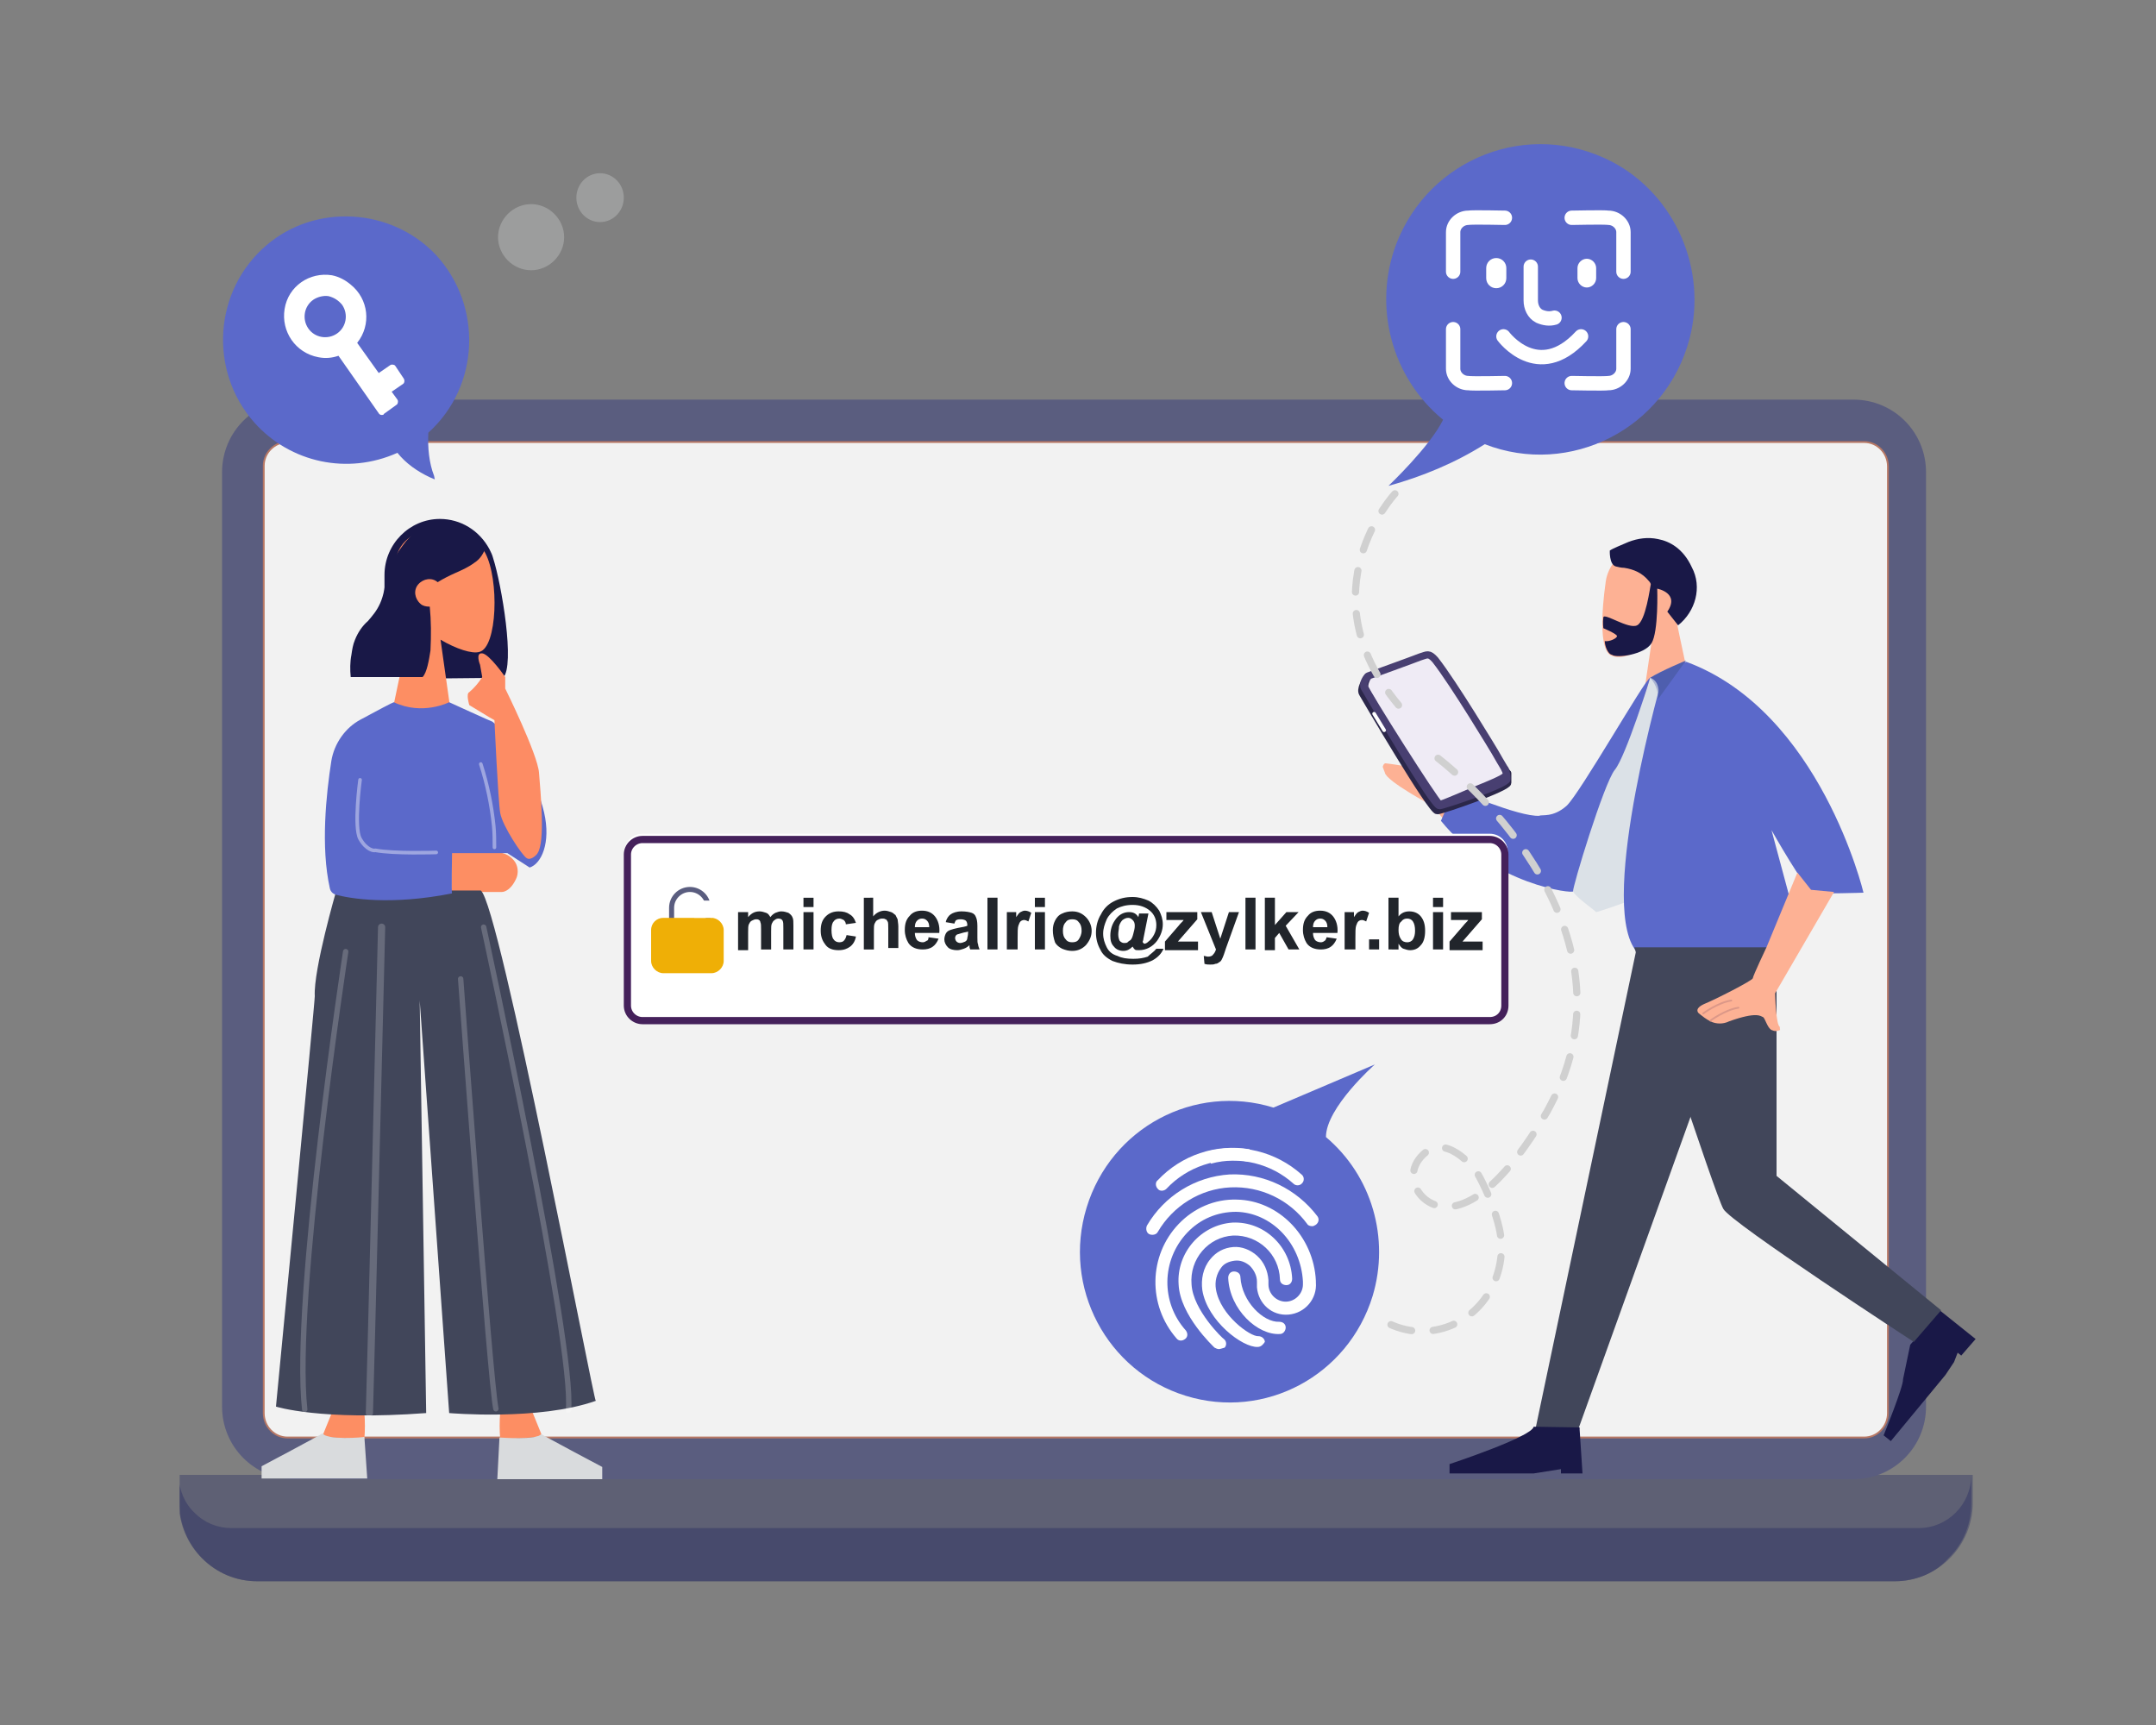 <?xml version="1.0" encoding="utf-8"?>
<!-- Generator: Adobe Illustrator 27.5.0, SVG Export Plug-In . SVG Version: 6.00 Build 0)  -->
<svg version="1.1" id="Layer_1" xmlns="http://www.w3.org/2000/svg" xmlns:xlink="http://www.w3.org/1999/xlink" x="0px" y="0px"
	 viewBox="0 0 300 240" style="enable-background:new 0 0 300 240;" xml:space="preserve">
<rect x="0" y="0" width="300" height="240" fill="#808080" stroke="none"/>
<style type="text/css">
	.st0{opacity:0;fill:#F2F2F2;}
	.st1{clip-path:url(#SVGID_00000057141517871899580780000012075480013839938952_);}
	.st2{opacity:0.5;fill:#3D4069;enable-background:new    ;}
	.st3{opacity:0.69;fill:#3D4069;enable-background:new    ;}
	.st4{fill:#5A5D7F;}
	.st5{fill:#F2F2F2;stroke:#B77865;stroke-width:0.25;stroke-miterlimit:10;}
	.st6{fill:#191847;}
	.st7{fill:#FDB194;}
	.st8{fill:#DBE1E7;}
	.st9{fill:#5B69CA;}
	.st10{fill:#41465A;}
	.st11{fill:#EFEBF5;stroke:#483F71;}
	.st12{fill:none;stroke:#2B274A;stroke-linecap:round;stroke-linejoin:round;}
	.st13{fill:none;stroke:#483F71;stroke-linecap:round;stroke-linejoin:round;}
	.st14{fill:#F1F6F9;}
	.st15{fill:none;stroke:#FFFFFF;stroke-width:0.5;stroke-linecap:round;}
	.st16{fill:#FD8E63;}
	.st17{fill:#D9DBDD;}
	.st18{fill:#FD8C64;}
	
		.st19{opacity:0.41;fill:none;stroke:#FFFFFF;stroke-width:0.5;stroke-linecap:round;stroke-linejoin:round;enable-background:new    ;}
	.st20{opacity:0.2;fill:none;stroke:#FFFFFF;stroke-width:0.75;stroke-linecap:round;enable-background:new    ;}
	.st21{opacity:0.2;fill:none;stroke:#FFFFFF;stroke-linecap:round;enable-background:new    ;}
	.st22{fill:#FFFFFF;}
	.st23{fill:none;stroke:#45215B;}
	.st24{fill:#21252B;}
	.st25{fill:#EFAF06;}
	.st26{fill:none;stroke:#FFFFFF;stroke-width:2;stroke-linecap:round;stroke-linejoin:round;}
	.st27{fill:none;stroke:#FFFFFF;stroke-width:2;stroke-linecap:round;}
	.st28{fill:none;stroke:#FFFFFF;}
	.st29{opacity:0.32;fill:#D9DBDD;enable-background:new    ;}
	.st30{fill:none;stroke:#DC9888;stroke-width:0.25;stroke-linecap:round;stroke-miterlimit:10;}
	.st31{fill:#4E5EAE;}
	.st32{opacity:0.35;fill:#4E5EAE;enable-background:new    ;}
	.st33{fill:none;stroke:#D0D0D0;stroke-linecap:round;stroke-miterlimit:10;stroke-dasharray:3,3;}
	.st34{fill:none;}
</style>
<g>
	<rect y="0" class="st0" width="300" height="240"/>
	<g>
		<defs>
			<rect id="SVGID_1_" x="25" y="20" width="250" height="200"/>
		</defs>
		<clipPath id="SVGID_00000047751640099126163790000010858951429238972061_">
			<use xlink:href="#SVGID_1_"  style="overflow:visible;"/>
		</clipPath>
		<g style="clip-path:url(#SVGID_00000047751640099126163790000010858951429238972061_);">
			<path class="st2" d="M25,205.2h249.5v3.9c0,6-4.9,10.9-10.8,10.9H35.8c-6,0-10.8-4.9-10.8-10.9V205.2L25,205.2z"/>
			<path class="st3" d="M263.6,220H35.8c-2.9,0-5.6-1.1-7.7-3.2c-2-2-3.2-4.8-3.2-7.7v-3.7c0,1.9,0.8,3.8,2.2,5.1
				c1.4,1.4,3.2,2.1,5.1,2.1h234.8c4,0,7.3-3.3,7.3-7.4v3.9c0,2.9-1.1,5.7-3.2,7.7C269.3,218.9,266.5,220,263.6,220L263.6,220z"/>
			<path class="st4" d="M41,55.6h216.9c5.6,0,10.1,4.5,10.1,10.1v130c0,5.6-4.5,10.1-10.1,10.1H41c-5.6,0-10.1-4.5-10.1-10.1v-130
				C30.9,60.1,35.4,55.6,41,55.6z"/>
			<path class="st5" d="M40,61.5h219.4c1.8,0,3.3,1.5,3.3,3.4v131.7c0,1.9-1.5,3.4-3.3,3.4H40c-1.8,0-3.3-1.5-3.3-3.4V64.8
				C36.7,63,38.2,61.5,40,61.5L40,61.5z"/>
			<path class="st6" d="M269.7,182.6l0.2-0.3l5,4l-2,2.3l-0.5-0.4l-0.5,1.3l-1.2,1.8l-7.6,9.2l-1-0.8c0,0,2.8-6.9,2.7-7.8
				c0,0,1-4.8,1-4.8L269.7,182.6L269.7,182.6z"/>
			<path class="st7" d="M233.3,86.4c-0.1-0.1,2.5,11.8,2.5,11.8h-7.3l1.3-8.8c0,0-3.5,2.8-5.6,1.8c-2.2-0.9-0.8-10-0.8-10
				s0.2-4.6,5.5-5.1c5.3-0.5,6.5,3.4,6.5,3.4S236.2,84.2,233.3,86.4L233.3,86.4z"/>
			<path class="st8" d="M226.2,125.5c-0.1,0.1-3.9,1.4-4.1,1.4c-0.4-0.4-3.1-2.3-3.2-2.9c-0.2-0.7,3.5-13.2,5.8-17.1
				c2.3-3.8,4.9-12.6,4.9-12.6l1.9-1C231.5,93.3,225.2,122.4,226.2,125.5L226.2,125.5z"/>
			<path class="st9" d="M231.5,93.6c0,0-9.1,31.4-4,38.5h18.4l3.1-7.3l-2.5-9.3c0,0,4.8,8.5,5.8,8.7s7,0,7,0s-6-25.2-24.6-32.1
				C234.6,91.9,231.5,93.6,231.5,93.6z"/>
			<path class="st6" d="M232,85.1l1.5,1.9c2.4-1.9,3.4-5.3,1.9-8.1c-1.2-2.6-3.1-3.6-4.7-3.9c-1.4-0.3-2.8-0.1-4.1,0.4
				c-0.9,0.4-2.2,0.9-2.6,1.2c0,0-0.1,1.9,0.8,2.2c0.4,0.1,0.8,0.2,1.2,0.2c1.3,0.2,2.5,0.7,3.4,1.8c0.2,0.2,0.3,0.4,0.3,0.5
				c-0.1,0.4-0.7,5.1-1.9,5.7s-4.6-1.8-4.7-1.1c-0.1,0.7,0,1.5,0,1.5s1.9,0.8,1.9,1.1c0,0.3-1,0.8-1.7,0.7c0,0.6,0.4,1.8,1,1.9
				c0.6,0.5,4.5,0,5.5-1.6c1-1.6,0.8-7.6,0.8-7.6S233.8,82.5,232,85.1L232,85.1z"/>
			<path class="st7" d="M203.2,116.8l-3.9-4.7c0,0-6.4-3.4-6.6-4.6c-0.1-0.3-0.2-0.5-0.3-0.8c0,0,0.1-0.5,0.4-0.5
				c0.3,0,4.7,0.7,4.7,0.7c0.6-0.2,0.9-0.7,0.8-1.3c-0.1-0.7-0.1-1.3,0-2c0,0,0.2-0.3,0.7,0.1c0.6,0.4,3.3,6,3.3,6l2.7,1.9
				L203.2,116.8L203.2,116.8z"/>
			<path class="st10" d="M247.2,133.8v29.8l22.9,18.7l-3.8,4.4c0,0-25.5-16.6-26.5-18.5c-1.1-1.8-12.4-36.4-12.4-36.4h19.9
				L247.2,133.8L247.2,133.8z"/>
			<path class="st7" d="M255.2,124.1l-8.2,14.1c0,0,0.1,4.6,0.7,4.7c-0.1,0,0,0.4,0,0.4c-0.4,0.2-0.8,0.2-1.2,0
				c-0.6-0.3-0.9-1.7-1.2-1.8c-0.3-0.1-0.8-0.8-4.7,0.6c-0.8,0.4-1.8,0.4-2.6,0c-0.6-0.3-1.1-0.7-1.6-1.1c0,0-0.8-0.6,0.7-1.3
				c1.5-0.6,6.8-3.3,6.8-3.6s1.9-4.3,1.9-4.3l4.3-10.4l1.9,2.4L255.2,124.1L255.2,124.1z"/>
			<path class="st10" d="M235.3,155.2l-15.6,43.4h-6l14-66.5L235.3,155.2L235.3,155.2z"/>
			<path class="st6" d="M219.8,198.9l0.4,6.1h-3v-0.6l-3.8,0.6h-11.7v-1.3c0,0,11.5-3.8,11.7-5.2c0,0,6.4,0.1,6.4,0.1V198.9
				L219.8,198.9z"/>
			<path class="st9" d="M218.9,124c0.2,0.4-11.1-0.8-18.4-9.8c0.1-0.2,1.9-4.4,1.9-4.4s9,3.9,11.8,3.7c0.3-0.2,1.9,0.3,3.8-1.4
				c1.9-1.8,10.9-17.6,11.6-17.8c0.1-0.1-3.4,11-4.9,12.8C223.2,108.9,218.7,123.7,218.9,124L218.9,124z"/>
			<path class="st11" d="M208,104.6c0,0-5.7-9.5-8.3-12.8c-0.9-1-1.1-0.7-2.1-0.4c-1,0.4-7.1,2.6-7.1,2.6c-0.4,0.4-0.6,1-0.6,1.6
				c0.2,0.8,9.9,16.1,10.4,16.3c0.3,0.1,3.7-1.5,6.5-2.6c1.7-0.7,3.2-1.4,2.9-1.8C209.2,106.7,208,104.6,208,104.6L208,104.6z"/>
			<path class="st12" d="M190,94.7c0,0-0.8,1.2-0.4,1.8c0.4,0.7,9.6,16.4,10.4,16.3c0.9-0.1,9.8-3.2,9.8-3.9c0-0.7,0-1.3,0-1.3"/>
			<path class="st13" d="M190.3,94.1c0,0-0.9,1-0.4,1.7c0.4,0.7,9.6,16.4,10.4,16.3c0.8-0.1,9.4-3,9.4-3.7c0-0.5-0.1-1-0.3-1.4"/>
			<path class="st14" d="M191.2,99.3l1.4,2.3L191.2,99.3z"/>
			<path class="st15" d="M191.2,99.3l1.4,2.3"/>
			<path class="st16" d="M62.8,124.1h7c0,0,1.1,0.1,2-1.8c0.4-0.8,0.3-1.9-0.3-2.6l0,0c-0.6-0.7-1.4-1.1-2.3-1.1h-6.4V124.1z"/>
			<path class="st16" d="M46.2,196.5l-1.3,3.2c0,0,0.6,0.4,5.8,0.5c0.1-1.2,0.1-2.4,0-3.7H46.2L46.2,196.5z"/>
			<path class="st17" d="M44.9,199.4c0,0.1-8.5,4.6-8.5,4.6v1.7h14.7l-0.4-5.8C50.7,200,45.3,200.4,44.9,199.4z"/>
			<path class="st16" d="M74.1,196.5l1.3,3.2c0,0-0.6,0.4-5.8,0.5c-0.1-1.2-0.1-2.4,0-3.7H74.1L74.1,196.5z"/>
			<path class="st17" d="M75.3,199.5c0,0.1,8.5,4.6,8.5,4.6v1.7H69.2l0.3-5.8C69.5,200,74.9,200.4,75.3,199.5L75.3,199.5z"/>
			<path class="st10" d="M46.8,123.9c0,0-3.2,11-3,14.7c0.1-0.1-5.4,57.1-5.4,57.1s6.2,2,20.9,0.9c0-0.1-0.9-57.4-0.9-57.4l4.1,57.4
				c0,0,12.5,1.1,20.4-1.7c-0.3,0-13.4-69.2-16-71C66.9,123.9,46.8,123.9,46.8,123.9L46.8,123.9z"/>
			<path class="st6" d="M60.1,94.4C60.1,94.4,60.1,94.3,60.1,94.4c-3.8-0.7-6.6-3.9-6.6-7.8V80c0-4.3,3.5-7.8,7.7-7.8
				c2.9,0,5.5,1.6,6.9,4.2c0.2,0.4,0.4,0.8,0.5,1.2c1.2,3.7,3.1,15,1.4,16.7L60.1,94.4L60.1,94.4z"/>
			<path class="st16" d="M54.6,98.9l2.8-13.3c-1.7-1.8-2.6-4.2-2.5-6.7c0.5-7.4,10.6-5.8,12.6-2c2,3.7,1.7,13.2-0.8,13.8
				c-1,0.3-3.2-0.4-5.4-1.7l1.4,9.9L54.6,98.9L54.6,98.9z"/>
			<path class="st6" d="M58.8,94.2h-10c-0.1-1-0.1-2.1,0.1-3.1c0.1-0.7,0.2-1.4,0.5-2.1c0.4-1,1-1.9,1.8-2.6
				c1.2-1.4,2.5-2.8,2.5-7.2l0.3-0.2c0.2-0.2,0.5-0.5,0.7-0.7v-0.3c0.5-1,1.1-1.8,1.8-2.7c0.6-0.7,1.3-1.3,2.1-1.8
				c0.8-0.5,1.7-0.8,2.7-0.8c1.5-0.1,3,0.3,4.2,1.1c0.8,0.6,1.5,1.4,2.1,2.3c-0.3,0.9-0.8,1.7-1.6,2.2c-0.8,0.6-1.7,1-2.6,1.4
				c-0.9,0.4-1.7,0.8-2.5,1.3c-0.8-0.7-2-0.5-2.7,0.3c-0.7,0.8-0.5,2,0.3,2.7c0.3,0.3,0.8,0.4,1.2,0.4h0.1c0.2,2,0.2,4,0.1,6.1
				C59.7,91.8,59.4,93.6,58.8,94.2L58.8,94.2z"/>
			<path class="st9" d="M73.7,120.7c1.6-0.5,3-3.4,2-7.7s-4.3-10.5-7.2-12.6c-0.1,0-6-2.7-6-2.7s-3.7,1.9-7.7,0
				c-0.1,0-2.4,1.2-4.6,2.4c-2.1,1.1-3.7,3.3-4.1,5.8c-0.7,4.5-1.5,11.9-0.2,17.7c0.1,0.5,0.5,0.8,0.9,0.9c1.9,0.5,7.5,1.5,16.1-0.2
				c-0.1,0.1,0-5.6,0-5.6h7.7"/>
			<path class="st18" d="M68.1,99.8l-2.8-1.7c0,0-0.5-1.6,0-1.8c0.7-0.6,1.3-1.3,1.8-2.1l-0.3-1.7c0,0-0.7-1.7,0.3-1.6
				c1,0.1,3.2,3.3,3.2,3.3v1.6c0,0,4.5,9.1,4.7,11.7c0.2,2.6,0.9,9.6-0.2,11.2c0,0.1-0.9,1.1-1.5,0.7c-0.6-0.3-3.4-4.5-3.7-6.3
				s-0.8-12.9-0.8-12.9L68.1,99.8L68.1,99.8z"/>
			<path class="st19" d="M50.1,108.5c0,0-0.9,6.6,0,8.2s2,1.7,2.1,1.6c2.6,0.5,8.5,0.3,8.5,0.3"/>
			<path class="st19" d="M66.9,106.3c0.9,2.8,1.5,5.7,1.8,8.6c0.1,1,0.1,2,0.1,3"/>
			<path class="st20" d="M48.1,132.4c0,0-7.4,48.4-5.7,63.7"/>
			<path class="st21" d="M53.1,129c0,0-1.6,65.2-1.7,67.6"/>
			<path class="st20" d="M67.3,129c0,0,12.7,58.3,11.8,67.2"/>
			<path class="st20" d="M64.1,136.2c0,0,4.1,56.2,4.9,59.8"/>
			<path class="st9" d="M59.6,60.2c7.2-6.5,7.6-17.7,1-24.8c-6.2-6.5-16.7-7.1-23.5-1.3c-7.4,6.3-8.1,17.5-1.7,24.7
				c5,5.6,13,7.3,19.9,4.2c1.2,1.5,2.8,2.6,4.5,3.4l0.7,0.3l-0.1-0.5C59.7,64.4,59.5,62.3,59.6,60.2L59.6,60.2z"/>
			<path class="st22" d="M46.2,38.3c-3.1-0.5-6.1,1.5-6.6,4.7c-0.5,3.1,1.5,6.1,4.7,6.7c1,0.2,1.9,0.1,2.8-0.2l5.6,8
				c0.1,0.2,0.4,0.3,0.6,0.2c0.1,0,0.1,0,0.1-0.1l1.8-1.3c0,0,0.1-0.1,0.1-0.1c0.1-0.2,0.1-0.5,0-0.6l-0.8-1.1l1.6-1.1
				c0,0,0.1-0.1,0.1-0.1c0.1-0.2,0.1-0.4,0-0.6L55,50.9c0,0-0.1-0.1-0.1-0.1c-0.2-0.1-0.5-0.1-0.6,0l-1.6,1.1l-3-4.2
				c2-2.5,1.6-6.1-0.9-8.1C48.1,39,47.2,38.5,46.2,38.3L46.2,38.3z M47.6,42.4c0.9,1.3,0.6,3.1-0.7,4s-3.1,0.6-4-0.7
				c-0.9-1.3-0.6-3.1,0.7-4c0.6-0.4,1.4-0.6,2.1-0.5C46.5,41.4,47.1,41.8,47.6,42.4z"/>
			<path class="st22" d="M89.4,116h117.9c1.4,0,2.5,1.1,2.5,2.5v21c0,1.4-1.1,2.5-2.5,2.5H89.4c-1.4,0-2.5-1.1-2.5-2.5v-21
				C86.9,117.1,88,116,89.4,116z"/>
			<path class="st23" d="M89.4,116.8h117.9c1.1,0,2.1,0.9,2.1,2.1v21c0,1.2-0.9,2.1-2.1,2.1H89.4c-1.1,0-2.1-0.9-2.1-2.1v-21
				C87.3,117.7,88.3,116.8,89.4,116.8z"/>
			<path class="st24" d="M102.8,126.9h1.3v0.7c0.5-0.6,1-0.8,1.6-0.8c0.3,0,0.6,0.1,0.9,0.2s0.4,0.3,0.6,0.6
				c0.2-0.3,0.5-0.5,0.7-0.6c0.3-0.1,0.5-0.2,0.8-0.2c0.4,0,0.7,0.1,1,0.2c0.3,0.2,0.5,0.4,0.6,0.7c0.1,0.2,0.1,0.6,0.1,1.1v3.3H109
				v-3c0-0.5,0-0.8-0.1-1c-0.1-0.2-0.3-0.3-0.6-0.3c-0.2,0-0.4,0.1-0.5,0.2c-0.2,0.1-0.3,0.3-0.4,0.5c-0.1,0.2-0.1,0.6-0.1,1.1v2.5
				h-1.4v-2.8c0-0.5,0-0.8-0.1-1c0-0.1-0.1-0.3-0.2-0.3c-0.1-0.1-0.2-0.1-0.4-0.1c-0.2,0-0.4,0.1-0.6,0.2c-0.2,0.1-0.3,0.3-0.4,0.5
				c-0.1,0.2-0.1,0.6-0.1,1.1v2.5h-1.4V126.9z M111.8,126.2v-1.3h1.4v1.3H111.8z M111.8,132.1v-5.2h1.4v5.2H111.8z M119.1,128.4
				l-1.4,0.2c0-0.3-0.2-0.5-0.3-0.6c-0.2-0.1-0.4-0.2-0.6-0.2c-0.3,0-0.6,0.1-0.8,0.4c-0.2,0.2-0.3,0.6-0.3,1.2
				c0,0.6,0.1,1.1,0.3,1.3c0.2,0.3,0.5,0.4,0.8,0.4c0.3,0,0.5-0.1,0.6-0.2c0.2-0.2,0.3-0.4,0.4-0.8l1.3,0.2
				c-0.1,0.6-0.4,1.1-0.8,1.4c-0.4,0.3-0.9,0.5-1.6,0.5c-0.8,0-1.4-0.2-1.8-0.7c-0.4-0.5-0.7-1.1-0.7-2c0-0.9,0.2-1.5,0.7-2
				c0.5-0.5,1.1-0.7,1.8-0.7c0.6,0,1.1,0.1,1.5,0.4C118.6,127.4,118.9,127.8,119.1,128.4z M121.5,124.9v2.6c0.4-0.5,1-0.8,1.6-0.8
				c0.3,0,0.6,0.1,0.9,0.2c0.3,0.1,0.4,0.3,0.6,0.4c0.1,0.2,0.2,0.4,0.3,0.6c0,0.2,0.1,0.6,0.1,1v3h-1.4v-2.7c0-0.5,0-0.9-0.1-1
				c-0.1-0.1-0.1-0.3-0.3-0.3c-0.1-0.1-0.3-0.1-0.5-0.1c-0.2,0-0.4,0.1-0.6,0.2c-0.2,0.1-0.3,0.3-0.4,0.5c-0.1,0.2-0.1,0.6-0.1,1
				v2.6h-1.4v-7.2H121.5z M129.2,130.4l1.4,0.2c-0.2,0.5-0.5,0.9-0.8,1.1c-0.4,0.3-0.9,0.4-1.4,0.4c-0.9,0-1.6-0.3-2-0.9
				c-0.3-0.5-0.5-1.1-0.5-1.8c0-0.9,0.2-1.5,0.7-2c0.4-0.5,1-0.7,1.7-0.7c0.8,0,1.4,0.3,1.8,0.8c0.4,0.5,0.7,1.3,0.6,2.3h-3.4
				c0,0.4,0.1,0.7,0.3,1c0.2,0.2,0.5,0.3,0.8,0.3c0.2,0,0.4-0.1,0.5-0.2C129.1,130.9,129.2,130.7,129.2,130.4z M129.3,129
				c0-0.4-0.1-0.7-0.3-0.9c-0.2-0.2-0.4-0.3-0.7-0.3c-0.3,0-0.5,0.1-0.7,0.3c-0.2,0.2-0.3,0.5-0.3,0.9H129.3z M132.8,128.5l-1.2-0.2
				c0.1-0.5,0.4-0.9,0.7-1.1c0.3-0.2,0.8-0.4,1.5-0.4c0.6,0,1.1,0.1,1.4,0.2c0.3,0.1,0.5,0.3,0.6,0.6c0.1,0.2,0.2,0.6,0.2,1.2l0,1.6
				c0,0.5,0,0.8,0.1,1c0,0.2,0.1,0.4,0.2,0.7H135c0-0.1-0.1-0.2-0.1-0.4c0-0.1,0-0.1,0-0.2c-0.2,0.2-0.5,0.4-0.8,0.5
				c-0.3,0.1-0.6,0.2-0.9,0.2c-0.5,0-1-0.1-1.3-0.4c-0.3-0.3-0.5-0.7-0.5-1.1c0-0.3,0.1-0.6,0.2-0.8c0.1-0.2,0.3-0.4,0.6-0.5
				c0.3-0.1,0.6-0.2,1.1-0.3c0.6-0.1,1.1-0.2,1.3-0.3v-0.1c0-0.3-0.1-0.5-0.2-0.6c-0.1-0.1-0.4-0.2-0.7-0.2c-0.2,0-0.4,0-0.6,0.1
				C133,128,132.9,128.2,132.8,128.5z M134.7,129.6c-0.2,0.1-0.5,0.1-0.8,0.2c-0.4,0.1-0.6,0.2-0.7,0.2c-0.2,0.1-0.3,0.3-0.3,0.5
				c0,0.2,0.1,0.4,0.2,0.5c0.1,0.1,0.3,0.2,0.5,0.2c0.2,0,0.5-0.1,0.7-0.2c0.2-0.1,0.3-0.3,0.3-0.5c0-0.1,0.1-0.3,0.1-0.7V129.6z
				 M137.4,132.1v-7.2h1.4v7.2H137.4z M141.5,132.1h-1.4v-5.2h1.3v0.7c0.2-0.3,0.4-0.6,0.6-0.7c0.2-0.1,0.4-0.2,0.6-0.2
				c0.3,0,0.6,0.1,0.9,0.3l-0.4,1.2c-0.2-0.1-0.4-0.2-0.6-0.2c-0.2,0-0.4,0.1-0.5,0.2c-0.1,0.1-0.2,0.3-0.3,0.6
				c-0.1,0.3-0.1,0.9-0.1,1.7V132.1z M144,126.2v-1.3h1.4v1.3H144z M144,132.1v-5.2h1.4v5.2H144z M146.5,129.4
				c0-0.5,0.1-0.9,0.3-1.3c0.2-0.4,0.5-0.8,1-1c0.4-0.2,0.9-0.3,1.4-0.3c0.8,0,1.4,0.3,1.9,0.8c0.5,0.5,0.8,1.2,0.8,1.9
				c0,0.8-0.3,1.4-0.8,2c-0.5,0.5-1.1,0.8-1.9,0.8c-0.5,0-0.9-0.1-1.4-0.3c-0.4-0.2-0.8-0.5-1-0.9
				C146.6,130.5,146.5,130,146.5,129.4z M147.9,129.5c0,0.5,0.1,0.9,0.4,1.2c0.2,0.3,0.5,0.4,0.9,0.4c0.4,0,0.7-0.1,0.9-0.4
				c0.2-0.3,0.4-0.7,0.4-1.2c0-0.5-0.1-0.9-0.4-1.2c-0.2-0.3-0.5-0.4-0.9-0.4c-0.4,0-0.7,0.1-0.9,0.4
				C148,128.6,147.9,129,147.9,129.5z M160.9,132h1c-0.3,0.7-0.8,1.2-1.5,1.6c-0.8,0.4-1.7,0.6-2.8,0.6c-1.1,0-2-0.2-2.8-0.5
				c-0.8-0.4-1.4-0.9-1.7-1.6c-0.4-0.7-0.6-1.5-0.6-2.3c0-0.9,0.2-1.8,0.7-2.6c0.4-0.8,1-1.4,1.8-1.8c0.8-0.4,1.6-0.6,2.6-0.6
				c0.8,0,1.5,0.2,2.2,0.5c0.6,0.3,1.1,0.8,1.5,1.4c0.3,0.6,0.5,1.2,0.5,1.9c0,0.8-0.3,1.6-0.8,2.3c-0.6,0.8-1.5,1.3-2.5,1.3
				c-0.3,0-0.5,0-0.6-0.1c-0.1-0.1-0.2-0.2-0.3-0.4c-0.4,0.4-0.8,0.6-1.3,0.6c-0.5,0-1-0.2-1.3-0.6c-0.4-0.4-0.5-0.9-0.5-1.5
				c0-0.8,0.2-1.5,0.6-2.1c0.5-0.8,1.2-1.2,2-1.2c0.6,0,1,0.2,1.3,0.7l0.1-0.5h1.3l-0.7,3.5c0,0.2-0.1,0.4-0.1,0.4
				c0,0.1,0,0.1,0.1,0.2c0,0,0.1,0.1,0.1,0.1c0.2,0,0.4-0.1,0.6-0.3c0.3-0.2,0.6-0.6,0.8-1c0.2-0.4,0.3-0.8,0.3-1.3
				c0-0.8-0.3-1.5-0.9-2c-0.6-0.5-1.4-0.8-2.4-0.8c-0.9,0-1.6,0.2-2.2,0.5c-0.6,0.4-1.1,0.9-1.4,1.5c-0.3,0.7-0.5,1.3-0.5,2
				c0,0.7,0.2,1.3,0.5,1.9c0.3,0.6,0.8,1,1.5,1.2c0.6,0.3,1.3,0.4,2.2,0.4c0.8,0,1.4-0.1,2-0.3C160.1,132.7,160.6,132.4,160.9,132z
				 M155.6,130c0,0.4,0.1,0.7,0.2,0.9c0.2,0.2,0.4,0.3,0.6,0.3c0.2,0,0.4,0,0.5-0.1c0.1-0.1,0.2-0.2,0.4-0.3
				c0.2-0.2,0.3-0.5,0.4-0.9c0.1-0.4,0.2-0.7,0.2-1.1c0-0.4-0.1-0.6-0.3-0.8c-0.2-0.2-0.4-0.3-0.6-0.3c-0.3,0-0.5,0.1-0.8,0.3
				c-0.2,0.2-0.4,0.5-0.5,0.9C155.7,129.3,155.6,129.6,155.6,130z M162.1,132.1V131l1.9-2.2c0.3-0.4,0.6-0.6,0.7-0.8
				c-0.2,0-0.4,0-0.6,0l-1.8,0v-1.1h4.3v1l-2,2.3l-0.7,0.8c0.4,0,0.6,0,0.7,0h2.1v1.2H162.1z M167.1,126.9h1.5l1.2,3.7l1.2-3.7h1.4
				l-1.8,5l-0.3,0.9c-0.1,0.3-0.2,0.5-0.3,0.7c-0.1,0.2-0.2,0.3-0.4,0.4c-0.1,0.1-0.3,0.2-0.5,0.2c-0.2,0.1-0.4,0.1-0.7,0.1
				c-0.3,0-0.5,0-0.8-0.1l-0.1-1.1c0.2,0,0.4,0.1,0.6,0.1c0.3,0,0.6-0.1,0.7-0.3c0.2-0.2,0.3-0.4,0.4-0.7L167.1,126.9z M173.3,132.1
				v-7.2h1.4v7.2H173.3z M176,132.1v-7.2h1.4v3.8l1.6-1.8h1.7l-1.8,1.9l1.9,3.3h-1.5l-1.3-2.3l-0.6,0.7v1.7H176z M184.6,130.4
				l1.4,0.2c-0.2,0.5-0.5,0.9-0.8,1.1c-0.4,0.3-0.9,0.4-1.4,0.4c-0.9,0-1.6-0.3-2-0.9c-0.3-0.5-0.5-1.1-0.5-1.8c0-0.9,0.2-1.5,0.7-2
				c0.4-0.5,1-0.7,1.7-0.7c0.8,0,1.4,0.3,1.8,0.8c0.4,0.5,0.7,1.3,0.6,2.3h-3.4c0,0.4,0.1,0.7,0.3,1c0.2,0.2,0.5,0.3,0.8,0.3
				c0.2,0,0.4-0.1,0.5-0.2C184.4,130.9,184.5,130.7,184.6,130.4z M184.7,129c0-0.4-0.1-0.7-0.3-0.9c-0.2-0.2-0.4-0.3-0.7-0.3
				c-0.3,0-0.5,0.1-0.7,0.3c-0.2,0.2-0.3,0.5-0.3,0.9H184.7z M188.5,132.1h-1.4v-5.2h1.3v0.7c0.2-0.3,0.4-0.6,0.6-0.7
				c0.2-0.1,0.4-0.2,0.6-0.2c0.3,0,0.6,0.1,0.9,0.3l-0.4,1.2c-0.2-0.1-0.4-0.2-0.6-0.2c-0.2,0-0.4,0.1-0.5,0.2
				c-0.1,0.1-0.2,0.3-0.3,0.6c-0.1,0.3-0.1,0.9-0.1,1.7V132.1z M190.5,132.1v-1.4h1.4v1.4H190.5z M193.2,132.1v-7.2h1.4v2.6
				c0.4-0.5,0.9-0.7,1.5-0.7c0.6,0,1.2,0.2,1.6,0.7c0.4,0.5,0.6,1.1,0.6,2c0,0.9-0.2,1.6-0.6,2c-0.4,0.5-0.9,0.7-1.5,0.7
				c-0.3,0-0.6-0.1-0.9-0.2c-0.3-0.1-0.5-0.4-0.7-0.7v0.8H193.2z M194.6,129.4c0,0.5,0.1,0.9,0.3,1.2c0.2,0.4,0.6,0.5,0.9,0.5
				c0.3,0,0.6-0.1,0.8-0.4c0.2-0.3,0.3-0.7,0.3-1.2c0-0.6-0.1-1-0.3-1.3c-0.2-0.3-0.5-0.4-0.8-0.4c-0.3,0-0.6,0.1-0.8,0.4
				C194.7,128.4,194.6,128.8,194.6,129.4z M199.4,126.2v-1.3h1.4v1.3H199.4z M199.4,132.1v-5.2h1.4v5.2H199.4z M201.7,132.1V131
				l1.9-2.2c0.3-0.4,0.6-0.6,0.7-0.8c-0.2,0-0.4,0-0.6,0l-1.8,0v-1.1h4.3v1l-2,2.3l-0.7,0.8c0.4,0,0.6,0,0.7,0h2.1v1.2H201.7z"/>
			<path class="st4" d="M93.8,128h-0.7v-1.7c0-1.6,1.3-2.9,2.9-2.9s2.9,1.3,2.9,2.9v1.7h-0.7v-1.7c0-1.2-1-2.2-2.2-2.2
				s-2.2,1-2.2,2.2V128L93.8,128z"/>
			<path class="st25" d="M92.3,127.7H99c0.9,0,1.7,0.8,1.7,1.7v4.3c0,0.9-0.8,1.7-1.7,1.7h-6.7c-0.9,0-1.7-0.8-1.7-1.7v-4.3
				C90.6,128.4,91.4,127.7,92.3,127.7z"/>
			<path class="st22" d="M99,125.3h-2.4v2.4H99V125.3z"/>
			<path class="st9" d="M206.6,61.8c11.8,4.6,25.2-2.1,28.5-14.7c2.5-9.6-2-20-10.8-24.6c-11.6-6-25.4-0.5-30,11.4
				c-3.3,8.7-0.7,18.6,6.5,24.5c-1.8,3.7-7.6,9.2-7.6,9.2C197.9,66.3,202.5,64.4,206.6,61.8L206.6,61.8z"/>
			<path class="st26" d="M209.4,30.3c0,0-4.6-0.1-5.1,0c-1.1,0-2.1,0.9-2.1,2c0,0,0,5.5,0,5.5"/>
			<path class="st26" d="M218.7,30.3c0,0,4.6-0.1,5.1,0c1.1,0,2.1,0.9,2.1,2c0,0,0,5.5,0,5.5"/>
			<path class="st26" d="M218.7,53.3c0,0,4.6,0.1,5.1,0c1.1,0,2.1-0.9,2.1-2c0,0,0-5.5,0-5.5"/>
			<path class="st26" d="M209.4,53.3c0,0-4.6,0.1-5.1,0c-1.1,0-2.1-0.9-2.1-2c0,0,0-5.5,0-5.5"/>
			<path class="st27" d="M209.2,46.8c0,0,4.8,6.5,10.8,0"/>
			<path class="st22" d="M208.2,36c0.7,0,1.3,0.6,1.3,1.3v1.4c0,0.7-0.6,1.3-1.3,1.3c-0.7,0-1.3-0.6-1.3-1.3v-1.4
				C206.9,36.6,207.5,36,208.2,36z"/>
			<path class="st28" d="M208.2,36.4c0.5,0,0.9,0.4,0.9,0.9v1.4c0,0.5-0.4,0.9-0.9,0.9c-0.5,0-0.9-0.4-0.9-0.9v-1.4
				C207.3,36.8,207.7,36.4,208.2,36.4z"/>
			<path class="st22" d="M220.8,39.6c-0.5,0-0.9-0.4-0.9-0.9v-1.4c0-0.5,0.4-0.9,0.9-0.9c0.5,0,0.9,0.4,0.9,0.9v1.4
				C221.7,39.2,221.3,39.6,220.8,39.6z"/>
			<path class="st22" d="M220.8,36.8c-0.3,0-0.5,0.2-0.5,0.5v1.4c0,0.3,0.2,0.5,0.5,0.5s0.5-0.2,0.5-0.5v-1.4
				C221.3,37,221.1,36.8,220.8,36.8z M220.8,36c0.7,0,1.3,0.6,1.3,1.3v1.4c0,0.7-0.6,1.3-1.3,1.3c-0.7,0-1.3-0.6-1.3-1.3v-1.4
				C219.5,36.6,220.1,36,220.8,36z"/>
			<path class="st26" d="M213,37.1l0,4.7c0,0.9,0.4,1.8,1.2,2.2c0.7,0.3,1.4,0.4,2.1,0.2"/>
			<path class="st9" d="M177.2,154.1c-11-3.4-22.6,2.8-26,13.9c-3.4,11.1,2.8,22.8,13.8,26.2c11,3.4,22.6-2.8,26-13.9
				c2.4-8-0.1-16.7-6.5-22.1c0-4.1,6.8-10.1,6.8-10.1L177.2,154.1L177.2,154.1z"/>
			<path class="st22" d="M182.6,170.6c-0.3,0-0.6-0.1-0.7-0.3c-2.5-3.4-6.5-5.3-10.7-5.1c-4.2,0.2-8,2.6-10.1,6.2
				c-0.2,0.4-0.8,0.5-1.2,0.3c-0.4-0.2-0.5-0.8-0.3-1.2c2.4-4.1,6.7-6.8,11.5-7.1c4.8-0.2,9.3,2,12.2,5.8c0.3,0.4,0.2,0.9-0.2,1.2
				C182.9,170.5,182.8,170.6,182.6,170.6L182.6,170.6z"/>
			<path class="st22" d="M173.6,161.6c-4.1-0.7-8.4,0.7-11.3,3.8c-0.3,0.3-0.9,0.4-1.2,0c-0.3-0.3-0.4-0.9,0-1.2
				c3.3-3.5,8.1-5.1,12.8-4.3"/>
			<path class="st22" d="M168,160.2c4.6-1.2,9.5,0,13.1,3.2c0.4,0.3,0.4,0.9,0.1,1.2c-0.3,0.4-0.9,0.4-1.2,0.1
				c-3.1-2.8-7.5-3.9-11.5-2.8"/>
			<path class="st22" d="M169.6,187.7c-0.2,0-0.4-0.1-0.6-0.2c-0.2-0.2-4.8-4.5-5-8.8c-0.3-4.4,3.1-8.3,7.5-8.6
				c4.4-0.2,8.1,3.3,8.3,7.8c0,0.5-0.3,0.9-0.8,0.9c-0.5,0-0.9-0.3-0.9-0.8c-0.1-3.5-3-6.2-6.5-6.1c-3.5,0.2-6.1,3.3-5.8,6.8
				c0.2,3.6,4.4,7.6,4.5,7.6c0.4,0.3,0.4,0.9,0.1,1.2C170,187.6,169.8,187.7,169.6,187.7L169.6,187.7z"/>
			<path class="st22" d="M175,187.4c-2.1,0.1-7-3.6-7.7-7.9c-0.2-1.5,0.1-3.1,1.1-4.3c0.8-1,1.9-1.6,3.2-1.7h0
				c1.2-0.1,2.4,0.4,3.3,1.2c1,0.9,1.5,2.1,1.6,3.4l0,0.6c0,1.3,1.1,2.4,2.4,2.4c1.3,0,2.4-1.1,2.4-2.4c0-0.1,0-0.1,0-0.2v-0.2
				c-0.3-5.4-4.4-9.6-9.3-9.7c-2.6,0-5,1-6.8,2.9c-3.6,3.8-3.7,9.7-0.2,13.6c0.3,0.4,0.3,0.9-0.1,1.2c-0.4,0.3-0.9,0.3-1.2-0.1
				c-4-4.6-3.9-11.5,0.3-15.9c2.1-2.2,5-3.5,8.1-3.4c5.8,0.1,10.7,5.1,11,11.3v0.2c0.2,2.3-1.5,4.3-3.8,4.5
				c-2.3,0.2-4.2-1.5-4.4-3.8c0-0.1,0-0.2,0-0.2l0-0.6c0-0.8-0.4-1.6-1-2.2c-0.6-0.5-1.3-0.8-2.1-0.7h0c-0.8,0.1-1.5,0.4-1.9,1
				c-0.6,0.8-0.9,1.9-0.7,3c0.6,3.6,4.8,6.6,5.9,6.5c0.5,0,0.9,0.4,0.9,0.8C175.8,187,175.5,187.4,175,187.4L175,187.4z"/>
			<path class="st22" d="M178.1,185.6c-3.1,0.2-7-3.4-7.2-7.8c0-0.5,0.3-0.9,0.8-0.9c0.5,0,0.9,0.3,0.9,0.8c0.2,3.4,3.2,6.3,5.4,6.2
				c0.5,0,0.9,0.3,0.9,0.8C178.9,185.1,178.6,185.6,178.1,185.6L178.1,185.6z"/>
			<path class="st29" d="M73.9,37.6c2.5,0,4.6-2.1,4.6-4.6c0-2.5-2.1-4.6-4.6-4.6s-4.6,2.1-4.6,4.6C69.3,35.5,71.4,37.6,73.9,37.6z"
				/>
			<path class="st29" d="M83.5,30.9c1.8,0,3.3-1.5,3.3-3.4c0-1.9-1.5-3.4-3.3-3.4c-1.8,0-3.3,1.5-3.3,3.4
				C80.2,29.4,81.7,30.9,83.5,30.9z"/>
			<path class="st30" d="M237,141c0,0,2-1.5,3.9-1.8"/>
			<path class="st30" d="M238,142c0,0,2-1.5,3.9-1.8"/>
			<path class="st31" d="M234.6,91.9c0,0-3.4,1.4-5,2.4c0,0,1.6,0.3,1.1,3L234.6,91.9L234.6,91.9z"/>
			<path class="st32" d="M229.6,94.3c0,0,1.2,1.1,1.1,3C230.7,97.3,231.7,94.6,229.6,94.3z"/>
			<path class="st33" d="M194.1,68.7c0,0-12.7,13.6,0.5,29.4"/>
			<path class="st33" d="M200.1,105.5c0,0,27,20.3,17.2,45c-0.6,1.4-1.3,2.8-2,4.1c-2.5,4.3-8,12.9-13.7,13.3
				c-2.7,0.2-5.2-2-4.9-4.8c0.1-0.9,0.6-1.9,1.7-2.8c3.3-2.5,7.1,2.8,7.1,2.8s2.1,3.5,3.1,7.7c1.4,6-1.9,12.3-7.8,14
				c-2.5,0.7-5.5,0.7-8.8-1.3"/>
			<rect x="132.5" y="71.7" class="st34" width="35" height="35"/>
		</g>
	</g>
</g>
</svg>
